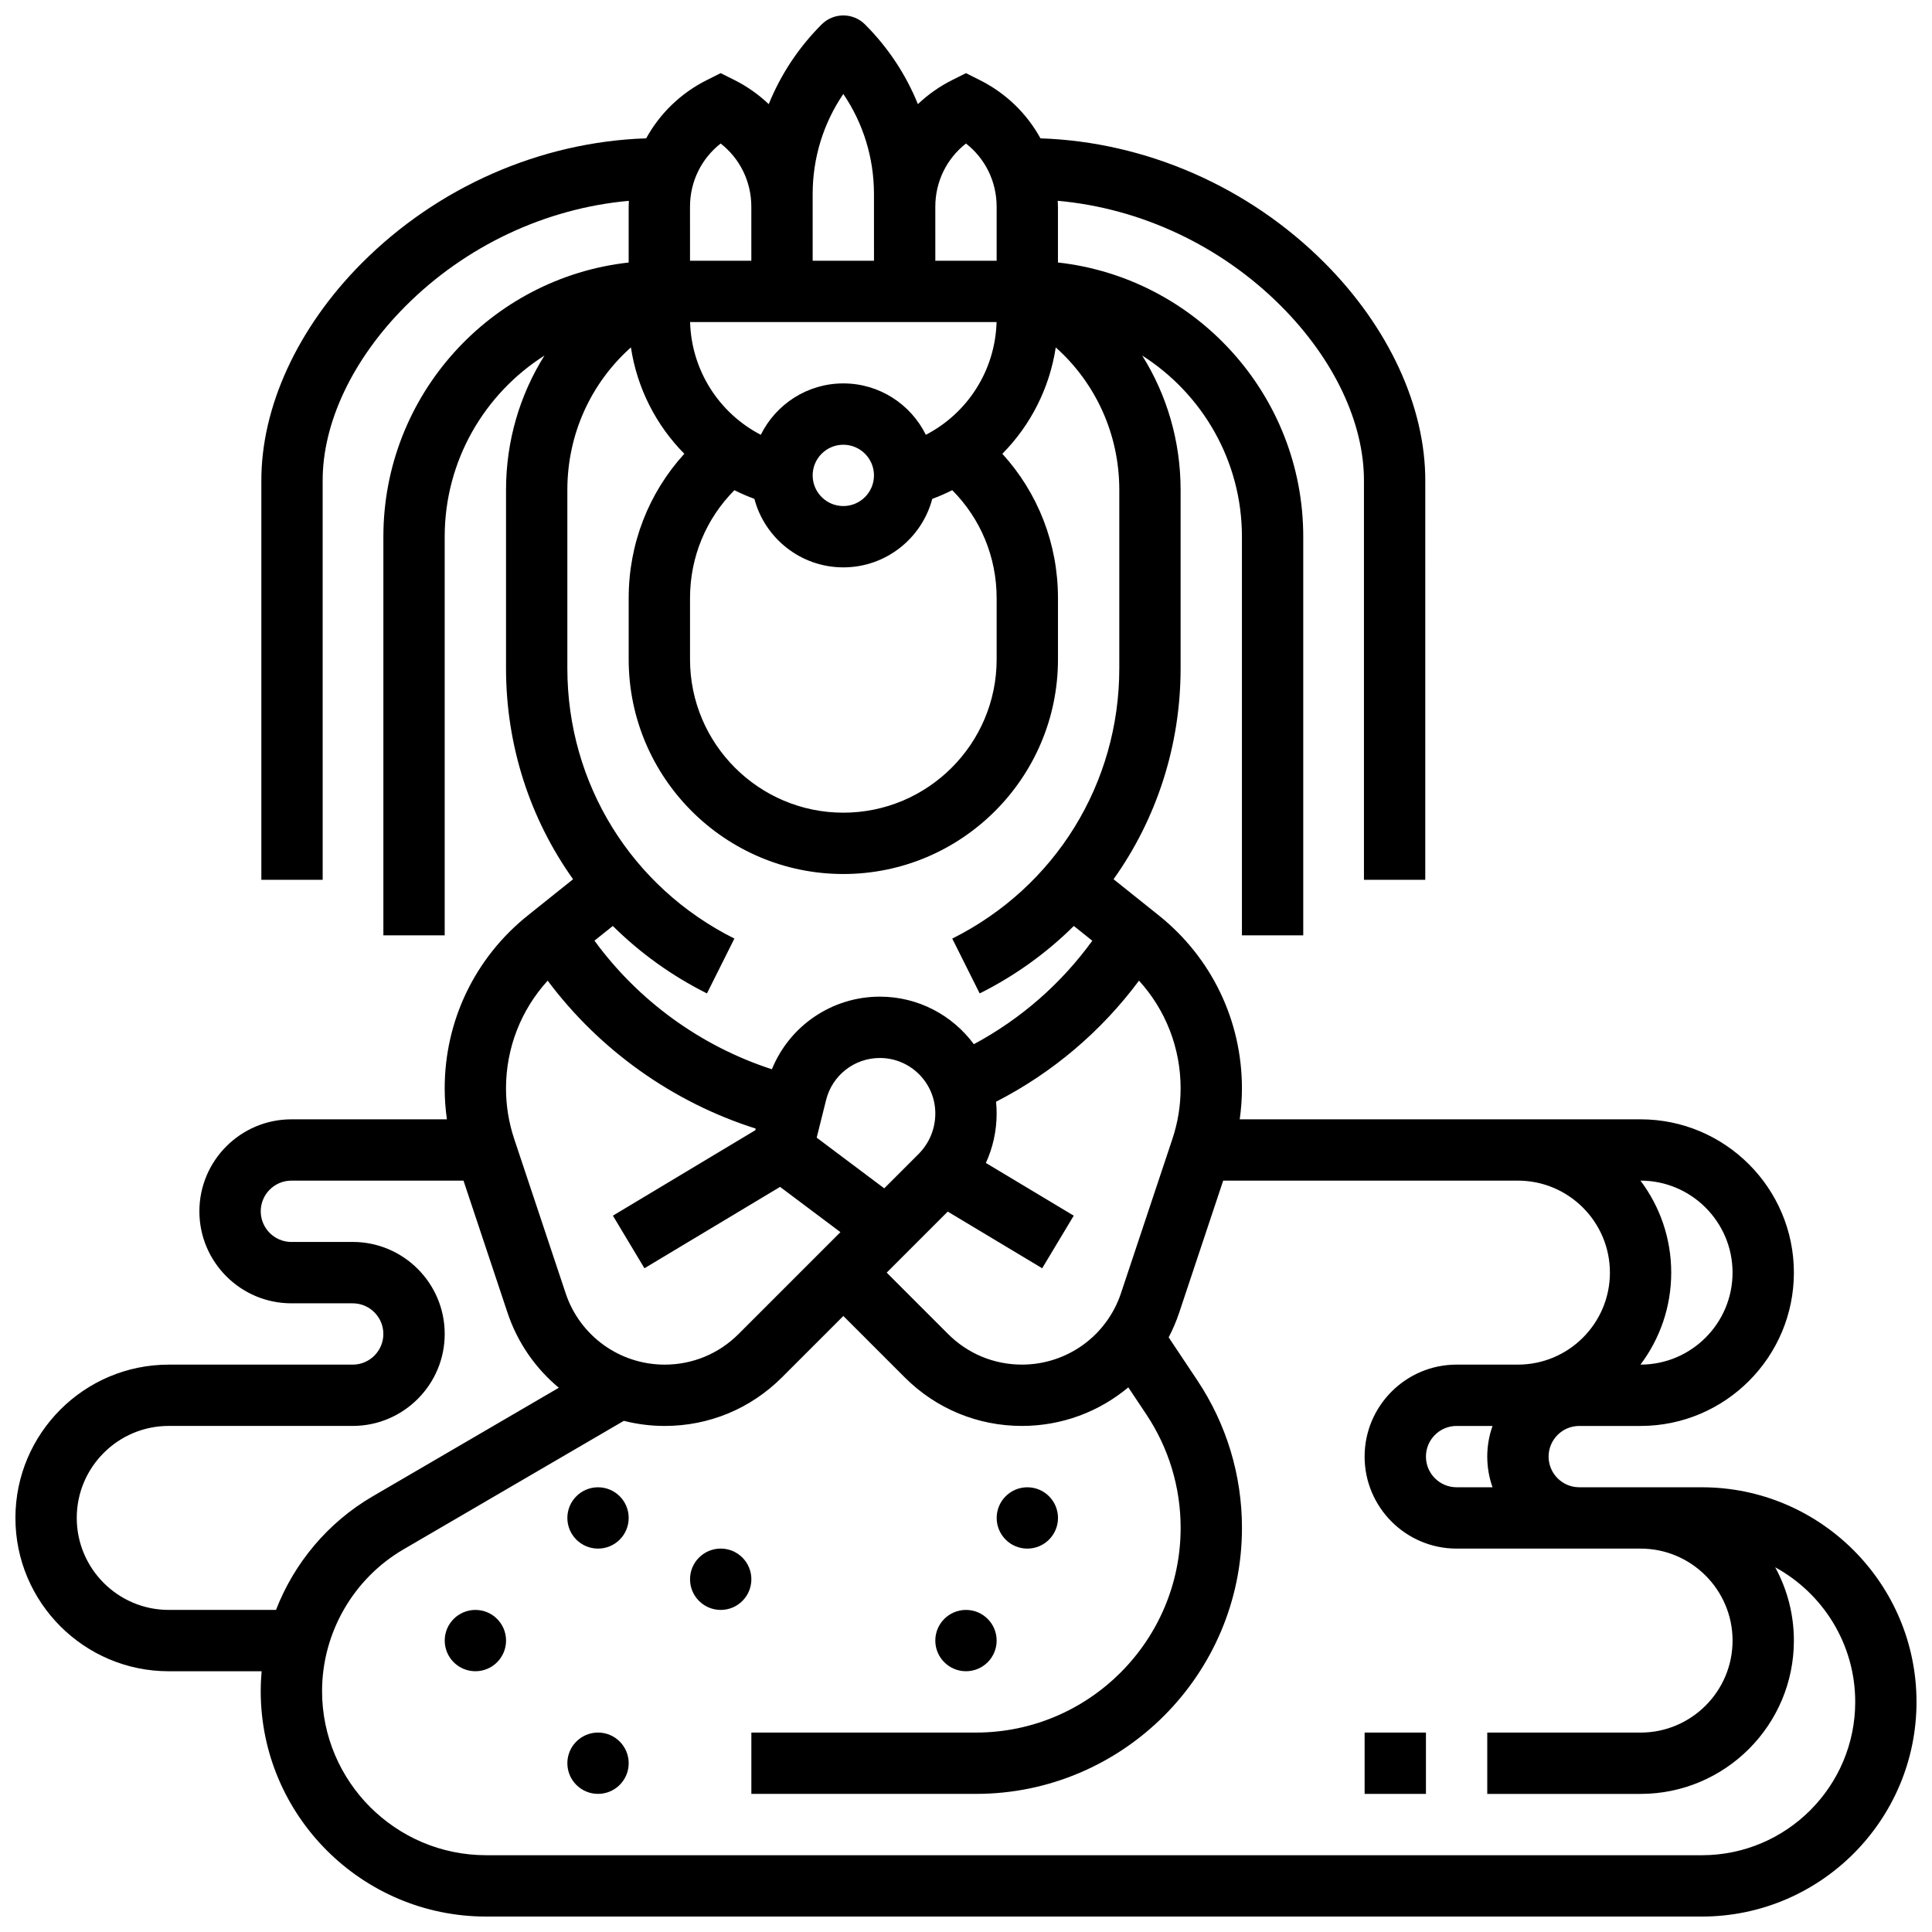 <?xml version="1.0" encoding="UTF-8"?>
<!-- Uploaded to: ICON Repo, www.svgrepo.com, Generator: ICON Repo Mixer Tools -->
<svg width="800px" height="800px" version="1.1" viewBox="144 144 512 512" xmlns="http://www.w3.org/2000/svg">
 <defs>
  <clipPath id="a">
   <path d="m148.09 148.09h503.81v503.81h-503.81z"/>
  </clipPath>
 </defs>
 <g clip-path="url(#a)">
  <path d="m595.02 538.14h-32.5c-4.481 0-8.125-3.644-8.125-8.125s3.644-8.125 8.125-8.125h16.25c22.402 0 40.629-18.227 40.629-40.629 0-22.402-18.227-40.629-40.629-40.629l-106.23-0.004c0.383-2.711 0.586-5.449 0.586-8.203 0-17.926-8.027-34.629-22.023-45.824l-11.996-9.598c11.375-15.969 17.766-35.352 17.766-55.895v-47.293c0-12.914-3.637-25.16-10.18-35.594 15.875 10.105 26.434 27.844 26.434 48.012v105.64h16.25v-105.64c0-37.578-28.492-68.613-65.008-72.672v-14.797c0-0.52-0.031-1.035-0.055-1.551 22.031 1.969 43.27 11.914 59.254 27.965 13.98 14.039 21.961 30.914 21.895 46.34v105.64h16.25l0.004-105.6c0.082-19.68-9.625-40.762-26.629-57.84-20.121-20.207-47.414-32.133-75.352-33.055-3.59-6.535-9.121-11.965-16.109-15.457l-3.633-1.82-3.633 1.816c-3.402 1.703-6.449 3.871-9.109 6.394-3.156-7.812-7.879-14.984-14.016-21.125-3.172-3.172-8.316-3.172-11.492 0-6.137 6.137-10.855 13.312-14.016 21.125-2.66-2.519-5.707-4.691-9.109-6.394l-3.633-1.816-3.633 1.816c-6.988 3.496-12.516 8.926-16.109 15.457-27.938 0.922-55.23 12.848-75.352 33.055-17.008 17.078-26.715 38.16-26.629 57.809v105.64h16.25l-0.004-105.67c-0.062-15.391 7.914-32.266 21.895-46.305 15.984-16.055 37.223-25.996 59.254-27.965-0.02 0.516-0.055 1.031-0.055 1.551v14.797c-36.512 4.055-65.004 35.09-65.004 72.668v105.64h16.25v-105.64c0-20.168 10.559-37.906 26.434-48.008-6.543 10.434-10.18 22.68-10.18 35.594v47.293c0 20.543 6.391 39.926 17.77 55.891l-11.996 9.598c-14 11.195-22.027 27.898-22.027 45.824 0 2.754 0.203 5.492 0.586 8.203h-41.215c-13.441 0-24.379 10.938-24.379 24.379 0 13.441 10.938 24.379 24.379 24.379h16.25c4.481 0 8.125 3.644 8.125 8.125s-3.644 8.125-8.125 8.125h-48.754c-22.402 0-40.629 18.227-40.629 40.629s18.227 40.629 40.629 40.629h24.621c-0.156 1.742-0.242 3.5-0.242 5.269 0 32.941 26.801 59.738 59.738 59.738h322.18c31.363 0 56.883-25.516 56.883-56.883-0.004-31.363-25.52-56.879-56.883-56.879zm-55.484 0h-9.523c-4.481 0-8.125-3.644-8.125-8.125s3.644-8.125 8.125-8.125h9.523c-0.902 2.543-1.398 5.277-1.398 8.125s0.496 5.582 1.398 8.125zm63.609-56.883c0 13.441-10.934 24.379-24.379 24.379h-0.023c5.113-6.797 8.148-15.238 8.148-24.379 0-9.141-3.035-17.582-8.148-24.379h0.023c13.441 0 24.379 10.938 24.379 24.379zm-146.27-48.832c0 4.57-0.73 9.082-2.18 13.418l-13.625 40.871c-3.773 11.316-14.32 18.922-26.25 18.922-7.391 0-14.34-2.879-19.566-8.105l-16.27-16.273 16.176-16.176 25.031 15.02 8.363-13.938-23.285-13.973c1.863-4.066 2.852-8.52 2.852-13.125 0-1.043-0.055-2.074-0.156-3.094 14.973-7.691 27.863-18.617 37.879-32.086 7.07 7.754 11.031 17.84 11.031 28.539zm-69.477 17.434-9.062 9.062-17.906-13.43 2.496-9.988c1.637-6.551 7.5-11.125 14.25-11.125 8.098 0 14.691 6.59 14.691 14.691 0 4.07-1.586 7.906-4.469 10.789zm20.723-147.37v16.25c0 22.402-18.227 40.629-40.629 40.629s-40.629-18.227-40.629-40.629v-16.25c0-10.855 4.238-21.012 11.762-28.582 1.707 0.859 3.477 1.629 5.297 2.301 2.758 10.434 12.277 18.152 23.57 18.152 11.293 0 20.812-7.719 23.57-18.156 1.82-0.672 3.59-1.441 5.297-2.301 7.523 7.574 11.762 17.727 11.762 28.586zm-48.758-32.504c0-4.481 3.644-8.125 8.125-8.125 4.481 0 8.125 3.644 8.125 8.125s-3.644 8.125-8.125 8.125c-4.477 0-8.125-3.644-8.125-8.125zm29.996-10.758c-3.981-8.062-12.285-13.621-21.867-13.621-9.582 0-17.887 5.559-21.871 13.621-11.055-5.723-18.375-17.055-18.738-29.875h81.219c-0.367 12.82-7.684 24.152-18.742 29.875zm10.637-77.195c5.094 3.981 8.125 10.082 8.125 16.734v14.336h-16.25l-0.004-14.336c0-6.652 3.035-12.754 8.129-16.734zm-40.633 13.422c0-9.605 2.84-18.777 8.125-26.551 5.285 7.773 8.125 16.945 8.125 26.551l0.004 17.648h-16.25zm-32.504 3.312c0-6.652 3.031-12.754 8.125-16.734 5.094 3.981 8.125 10.082 8.125 16.734l0.004 14.336h-16.25zm4.492 208.5 7.269-14.535c-27.305-13.652-44.266-41.094-44.266-71.621v-47.293c0-14.719 6.234-28.297 16.844-37.754 1.641 10.824 6.684 20.645 14.156 28.191-9.465 10.387-14.746 23.875-14.746 38.234v16.25c0 31.363 25.516 56.883 56.883 56.883 31.363 0 56.883-25.516 56.883-56.883v-16.25c0-14.359-5.281-27.844-14.746-38.23 7.469-7.547 12.512-17.367 14.156-28.191 10.605 9.457 16.84 23.035 16.84 37.754v47.293c0 30.523-16.961 57.969-44.266 71.621l7.269 14.535c9.398-4.699 17.773-10.762 24.949-17.879l4.894 3.914c-8.281 11.418-18.965 20.742-31.391 27.418-5.641-7.633-14.703-12.598-24.902-12.598-12.73 0-23.93 7.731-28.621 19.242-18.785-6.094-35.379-18.121-47.016-34.082l4.863-3.891c7.176 7.109 15.547 13.172 24.945 17.871zm-42.211-3.383c13.762 18.418 33.207 32.258 55.137 39.203l-0.109 0.434-37.742 22.645 8.359 13.938 35.945-21.566 15.992 11.996-27.004 27.004c-5.227 5.227-12.176 8.105-19.566 8.105-11.93 0-22.48-7.606-26.25-18.922l-13.625-40.871c-1.445-4.336-2.18-8.848-2.18-13.418 0.008-10.703 3.973-20.793 11.043-28.547zm-100.42 166.76c-13.441 0-24.379-10.938-24.379-24.379s10.938-24.379 24.379-24.379h48.754c13.441 0 24.379-10.938 24.379-24.379 0-13.441-10.934-24.379-24.379-24.379l-16.25 0.004c-4.481 0-8.125-3.644-8.125-8.125 0-4.481 3.644-8.125 8.125-8.125h45.609l11.656 34.973c2.66 7.984 7.453 14.801 13.609 19.914l-49.359 28.793c-11.84 6.906-20.766 17.633-25.594 30.082zm406.3 65.008h-322.18c-23.977 0-43.488-19.508-43.488-43.488 0-15.406 8.266-29.801 21.574-37.562l58.398-34.066c3.484 0.883 7.117 1.355 10.832 1.355 11.734 0 22.762-4.57 31.059-12.863l16.281-16.277 16.273 16.273c8.297 8.297 19.324 12.863 31.059 12.863 10.574 0 20.465-3.766 28.184-10.223l4.762 7.141c5.961 8.941 9.109 19.348 9.109 30.09-0.004 29.918-24.336 54.254-54.25 54.254h-59.516v16.25h59.516c38.875 0 70.5-31.625 70.5-70.5 0-13.965-4.094-27.488-11.84-39.105l-7.586-11.383c1.094-2.082 2.031-4.269 2.793-6.555l11.656-34.977h78.109c13.441 0 24.379 10.938 24.379 24.379 0 13.441-10.938 24.379-24.379 24.379h-16.25c-13.441 0-24.379 10.938-24.379 24.379s10.938 24.379 24.379 24.379h48.754c13.441 0 24.379 10.938 24.379 24.379 0 13.441-10.938 24.379-24.379 24.379h-40.629v16.25h40.629c22.402 0 40.629-18.227 40.629-40.629 0-7.031-1.797-13.652-4.953-19.426 12.625 6.898 21.207 20.301 21.207 35.676 0 22.398-18.227 40.629-40.629 40.629z"/>
 </g>
 <path d="m505.64 603.15h16.25v16.25h-16.25z"/>
 <path d="m343.12 562.52c0 4.484-3.637 8.125-8.125 8.125-4.488 0-8.129-3.641-8.129-8.125 0-4.488 3.641-8.129 8.129-8.129 4.488 0 8.125 3.641 8.125 8.129"/>
 <path d="m408.12 578.77c0 4.488-3.637 8.125-8.125 8.125s-8.129-3.637-8.129-8.125 3.641-8.125 8.129-8.125 8.125 3.637 8.125 8.125"/>
 <path d="m424.38 546.27c0 4.488-3.637 8.125-8.125 8.125s-8.125-3.637-8.125-8.125 3.637-8.125 8.125-8.125 8.125 3.637 8.125 8.125"/>
 <path d="m310.61 611.27c0 4.488-3.637 8.125-8.125 8.125s-8.129-3.637-8.129-8.125c0-4.488 3.641-8.125 8.129-8.125s8.125 3.637 8.125 8.125"/>
 <path d="m278.11 578.77c0 4.488-3.637 8.125-8.125 8.125s-8.129-3.637-8.129-8.125 3.641-8.125 8.129-8.125 8.125 3.637 8.125 8.125"/>
 <path d="m310.61 546.27c0 4.488-3.637 8.125-8.125 8.125s-8.129-3.637-8.129-8.125 3.641-8.125 8.129-8.125 8.125 3.637 8.125 8.125"/>
</svg>